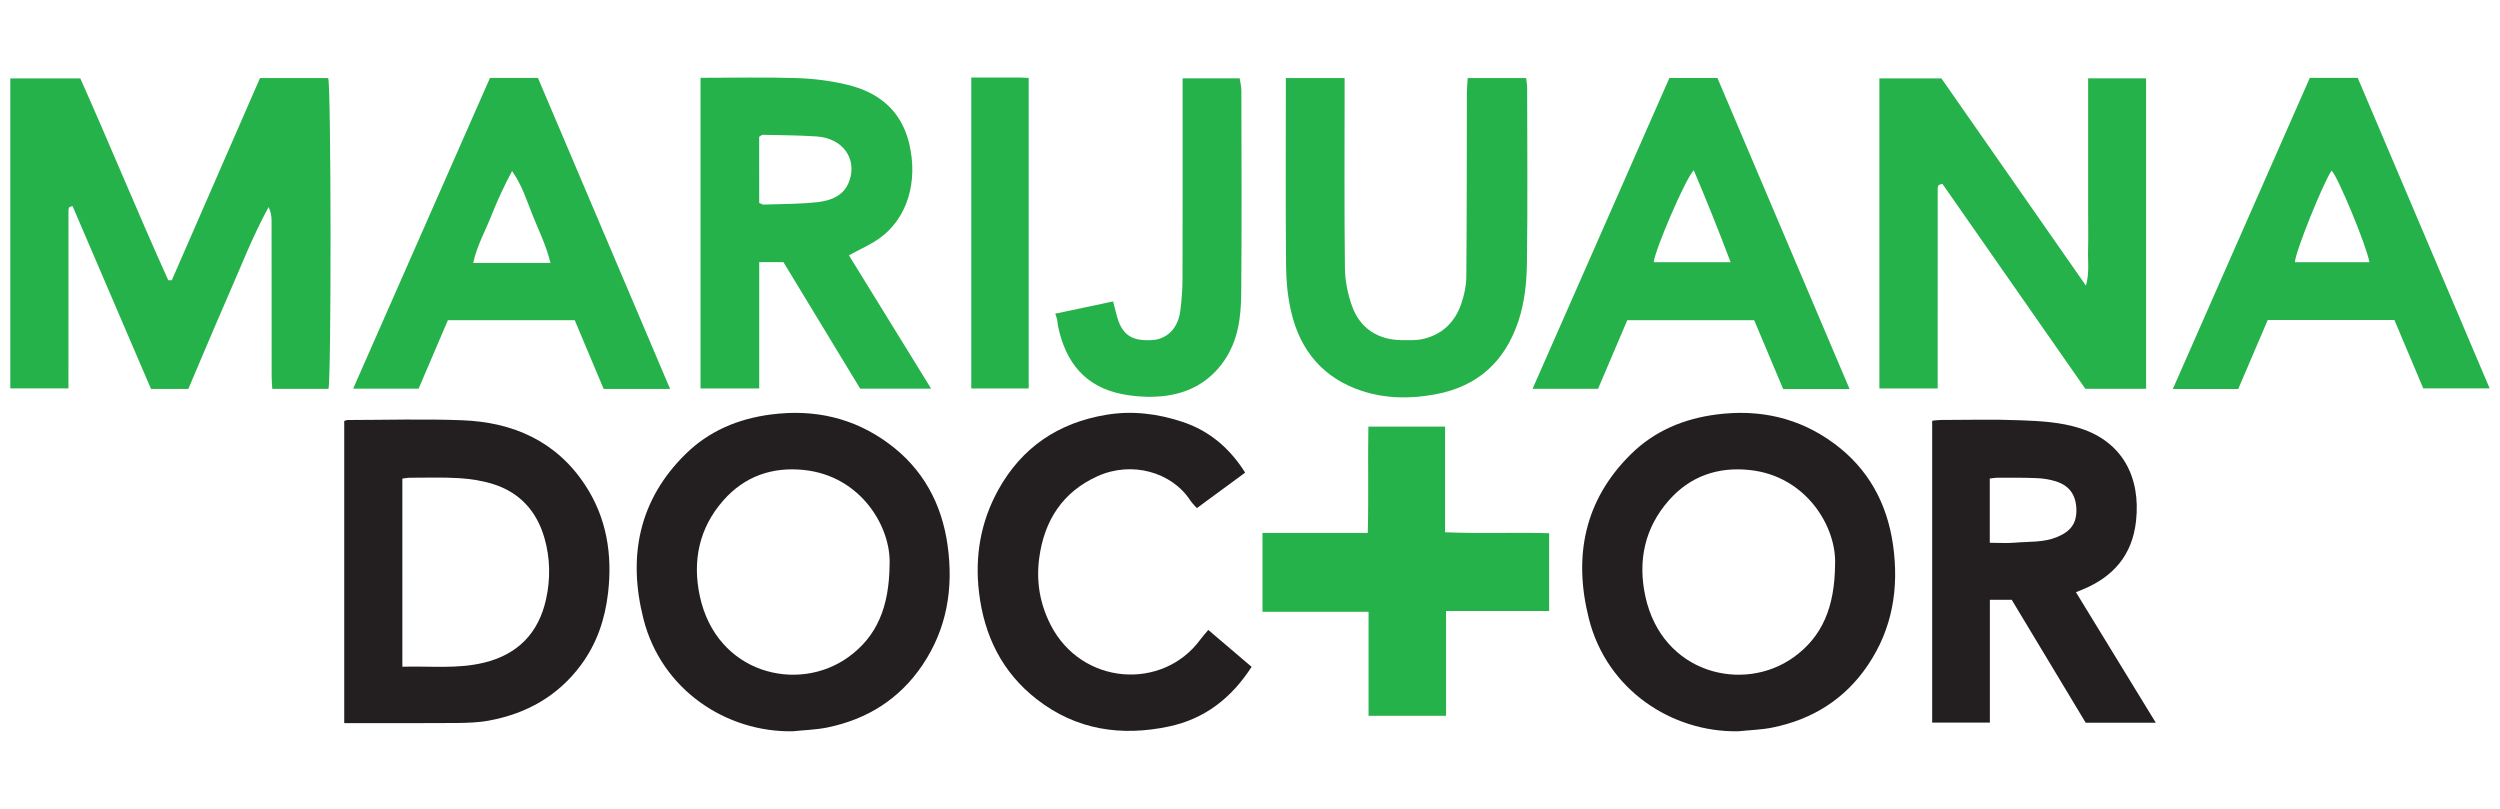<svg version="1.1" viewBox="0 0 170 55" xmlns="http://www.w3.org/2000/svg">
 <title>Logo</title>
 <desc>Created with Sketch.</desc>
 <g transform="translate(-.155 -4.73)" fill-rule="evenodd">
  <g fill="#231f20">
   <path d="m60.647 43.103c0.106-2.529-1.942-6.002-5.806-6.412-2.168-0.231-4.053 0.42-5.506 2.075-1.643 1.871-2.109 4.106-1.59 6.51 1.138 5.27 6.67 6.601 10.086 4.146 1.956-1.405 2.794-3.418 2.816-6.32m-6.575 11.355c-4.534 0.082-8.939-2.817-10.162-7.64-1.074-4.235-0.322-8.079 2.864-11.212 1.598-1.573 3.586-2.403 5.81-2.69 2.93-0.379 5.62 0.216 8.007 1.979 2.313 1.709 3.599 4.062 4 6.91 0.411 2.927-0.043 5.683-1.714 8.158-1.565 2.318-3.771 3.688-6.473 4.239-0.763 0.155-1.554 0.174-2.331 0.255"/>
   <path d="m27.516 50.067c1.893-0.057 3.744 0.168 5.572-0.281 2.278-0.561 3.692-2.005 4.199-4.307 0.305-1.383 0.284-2.789-0.107-4.155-0.52-1.818-1.668-3.1-3.475-3.671-0.738-0.233-1.526-0.358-2.301-0.407-1.121-0.071-2.249-0.03-3.374-0.03-0.171 0-0.343 0.039-0.515 0.059zm-3.953 3.835v-20.547c0.101-0.028 0.173-0.065 0.245-0.065 2.594-0.003 5.19-0.082 7.78 0.017 3.443 0.133 6.384 1.409 8.353 4.4 1.462 2.22 1.868 4.71 1.562 7.347-0.208 1.796-0.769 3.445-1.841 4.894-1.563 2.112-3.698 3.304-6.233 3.778-0.739 0.139-1.508 0.161-2.264 0.168-2.252 0.019-4.506 0.007-6.759 0.007z"/>
   <path d="m135.46 41.639c0.627 0 1.174 0.039 1.714-0.008 0.956-0.085 1.934-1e-3 2.856-0.38 0.953-0.394 1.35-0.952 1.318-1.914-0.032-0.949-0.474-1.584-1.393-1.875-0.416-0.133-0.866-0.2-1.303-0.219-0.888-0.039-1.778-0.027-2.666-0.029-0.17 0-0.34 0.036-0.526 0.057zm7e-3 12.229h-3.924v-20.527c0.177-0.017 0.375-0.053 0.572-0.053 1.806-2e-3 3.616-0.052 5.419 0.02 1.376 0.054 2.759 0.121 4.099 0.556 2.799 0.907 4.108 3.256 3.772 6.305-0.255 2.314-1.552 3.788-3.628 4.645-0.116 0.048-0.233 0.094-0.458 0.185 1.818 2.972 3.607 5.895 5.43 8.876h-4.766c-1.661-2.757-3.339-5.548-5.031-8.359h-1.485z"/>
  </g>
  <path d="m86.004 46.334v-5.365h7.159c0.065-2.459-2e-3 -4.822 0.041-7.228h5.215v7.182c2.399 0.104 4.714-0.003 7.077 0.065v5.291h-7.01v7.124h-5.269v-7.069z" fill="#26b24a"/>
  <path d="m84.826 36.868c-1.089 0.801-2.165 1.592-3.283 2.413-0.154-0.177-0.325-0.334-0.449-0.523-1.263-1.931-3.978-2.696-6.303-1.648-2.367 1.068-3.628 3.001-3.97 5.573-0.211 1.591 0.044 3.096 0.77 4.524 2.107 4.146 7.633 4.497 10.188 1.011 0.154-0.21 0.331-0.403 0.539-0.654 0.992 0.845 1.96 1.67 2.947 2.511-1.371 2.124-3.186 3.538-5.613 4.054-3.251 0.691-6.304 0.243-8.989-1.842-2.362-1.836-3.588-4.321-3.937-7.293-0.29-2.465 0.12-4.795 1.31-6.949 1.605-2.902 4.091-4.567 7.341-5.108 1.774-0.296 3.482-0.082 5.171 0.475 1.844 0.608 3.226 1.79 4.278 3.456" fill="#231f20"/>
  <g fill="#26b24a">
   <path d="m22.494 31.171h-3.825c-0.014-0.29-0.041-0.577-0.042-0.865-2e-3 -3.523 1e-3 -7.046-0.005-10.569 0-0.303-0.053-0.606-0.201-0.929-1.091 1.994-1.896 4.084-2.793 6.131-0.905 2.067-1.776 4.149-2.666 6.238h-2.538c-1.774-4.134-3.558-8.292-5.335-12.435-0.158 0.051-0.185 0.053-0.204 0.067-0.019 0.016-0.038 0.042-0.044 0.067-0.015 0.052-0.029 0.106-0.029 0.16-0.002 4.014-0.002 8.027-0.002 12.105h-3.955v-21.082h4.761c2.024 4.533 3.92 9.17 5.983 13.73 0.08-2e-3 0.16-0.004 0.24-0.006 1.995-4.573 3.991-9.146 5.997-13.745h4.638c0.201 0.648 0.216 20.383 0.017 21.132"/>
   <path d="m132.17 10.059c3.224 4.624 6.474 9.283 9.831 14.097 0.248-0.937 0.118-1.688 0.142-2.424 0.024-0.791 6e-3 -1.584 6e-3 -2.376v-9.299h3.939v21.111h-4.129c-3.241-4.649-6.494-9.312-9.721-13.938-0.152 0.043-0.179 0.047-0.204 0.059-0.022 0.011-0.05 0.027-0.059 0.047-0.024 0.047-0.056 0.098-0.056 0.148-2e-3 4.533-2e-3 9.065-2e-3 13.66h-3.964v-21.085z"/>
   <path d="m51.781 18.533c0.149 0.057 0.224 0.112 0.297 0.109 1.247-0.046 2.502-0.027 3.738-0.176 0.891-0.109 1.754-0.453 2.098-1.442 0.53-1.526-0.463-2.897-2.228-3.015-1.218-0.083-2.441-0.083-3.663-0.111-0.069-2e-3 -0.139 0.072-0.243 0.132zm-3.989-8.512c2.228 0 4.404-0.051 6.578 0.02 1.159 0.038 2.333 0.19 3.458 0.466 2.097 0.515 3.604 1.747 4.143 3.945 0.645 2.634-0.125 5.166-2.054 6.513-0.595 0.415-1.273 0.71-2.035 1.126 1.848 2.997 3.698 5.997 5.589 9.067h-4.823c-1.725-2.842-3.474-5.726-5.219-8.603h-1.647v8.589h-3.99z"/>
   <path d="m37.588 22.61c-0.303-1.229-0.806-2.221-1.215-3.243-0.404-1.01-0.724-2.063-1.398-3.002-0.542 1.006-1.001 2.003-1.404 3.023-0.409 1.034-0.97 2.017-1.241 3.223h1.095zm8.133 8.567h-4.518c-0.645-1.533-1.297-3.082-1.966-4.673h-8.626c-0.656 1.533-1.316 3.078-1.991 4.656h-4.451c3.106-7.053 6.205-14.09 9.305-21.132h3.261c2.976 7.003 5.97 14.05 8.986 21.148z"/>
   <path d="m115.33 16.308c-0.557 0.543-2.675 5.499-2.72 6.252h5.227c-0.809-2.14-1.627-4.179-2.506-6.252m10.595 14.879h-4.515c-0.651-1.545-1.303-3.095-1.971-4.682h-8.631c-0.657 1.54-1.314 3.086-1.986 4.662h-4.453c3.114-7.072 6.205-14.095 9.302-21.131h3.27c2.983 7.022 5.969 14.051 8.985 21.151"/>
   <path d="m161.28 22.56c-0.238-1.231-2.189-5.901-2.577-6.227-0.565 0.808-2.502 5.611-2.492 6.227zm-4.057-12.535h3.257c2.969 6.986 5.952 14.008 8.971 21.115h-4.514c-0.635-1.506-1.297-3.075-1.963-4.652h-8.612c-0.666 1.557-1.336 3.126-2.008 4.695h-4.448c3.118-7.08 6.216-14.118 9.316-21.158z"/>
   <path d="m87.592 10.039h3.997v0.894c0 4.015-0.026 8.031 0.021 12.046 0.011 0.853 0.193 1.738 0.476 2.543 0.537 1.53 1.778 2.327 3.385 2.336 0.462 2e-3 0.938 0.029 1.385-0.065 1.336-0.281 2.224-1.128 2.662-2.4 0.201-0.582 0.34-1.218 0.346-1.831 0.036-4.179 0.029-8.359 0.039-12.538 1e-3 -0.318 0.035-0.635 0.054-0.986h3.979c0.024 0.256 0.066 0.491 0.066 0.725 4e-3 3.934 0.037 7.868-0.015 11.801-0.018 1.351-0.148 2.711-0.587 4.021-0.923 2.751-2.776 4.427-5.632 4.958-1.68 0.313-3.369 0.305-5-0.229-2.632-0.861-4.207-2.745-4.82-5.408-0.23-0.997-0.331-2.045-0.34-3.072-0.038-3.96-0.016-7.922-0.016-11.883z"/>
   <path d="m75.846 25.226c0.089 0.343 0.159 0.605 0.224 0.867 0.34 1.369 0.974 1.836 2.4 1.766 1.027-0.05 1.788-0.792 1.942-1.968 0.095-0.727 0.151-1.464 0.154-2.198 0.013-4.231 0.006-8.463 0.006-12.694v-0.943h3.882c0.038 0.266 0.113 0.549 0.114 0.831 0.007 4.615 0.034 9.228-0.011 13.842-0.014 1.578-0.211 3.148-1.151 4.519-1.029 1.5-2.495 2.257-4.244 2.426-0.88 0.085-1.802 0.029-2.671-0.138-2.555-0.487-3.895-2.192-4.396-4.657-0.026-0.134-0.025-0.272-0.052-0.406-0.02-0.104-0.063-0.204-0.13-0.414 1.311-0.277 2.597-0.55 3.936-0.832"/>
   <path d="m66.201 10c1.109 0 2.167-0.001 3.224 1e-3 0.212 1e-3 0.425 0.018 0.681 0.03v21.115h-3.905z"/>
  </g>
  <path d="m124.94 43.103c0.106-2.529-1.942-6.002-5.806-6.412-2.168-0.231-4.053 0.42-5.506 2.075-1.643 1.871-2.109 4.106-1.59 6.51 1.138 5.27 6.67 6.601 10.086 4.146 1.956-1.405 2.794-3.418 2.816-6.32m-6.575 11.355c-4.534 0.082-8.939-2.817-10.162-7.64-1.074-4.235-0.322-8.079 2.864-11.212 1.598-1.573 3.586-2.403 5.81-2.69 2.93-0.379 5.62 0.216 8.007 1.979 2.313 1.709 3.599 4.062 4 6.91 0.411 2.927-0.043 5.683-1.714 8.158-1.565 2.318-3.771 3.688-6.473 4.239-0.763 0.155-1.554 0.174-2.331 0.255" fill="#231f20"/>
 </g>
</svg>
